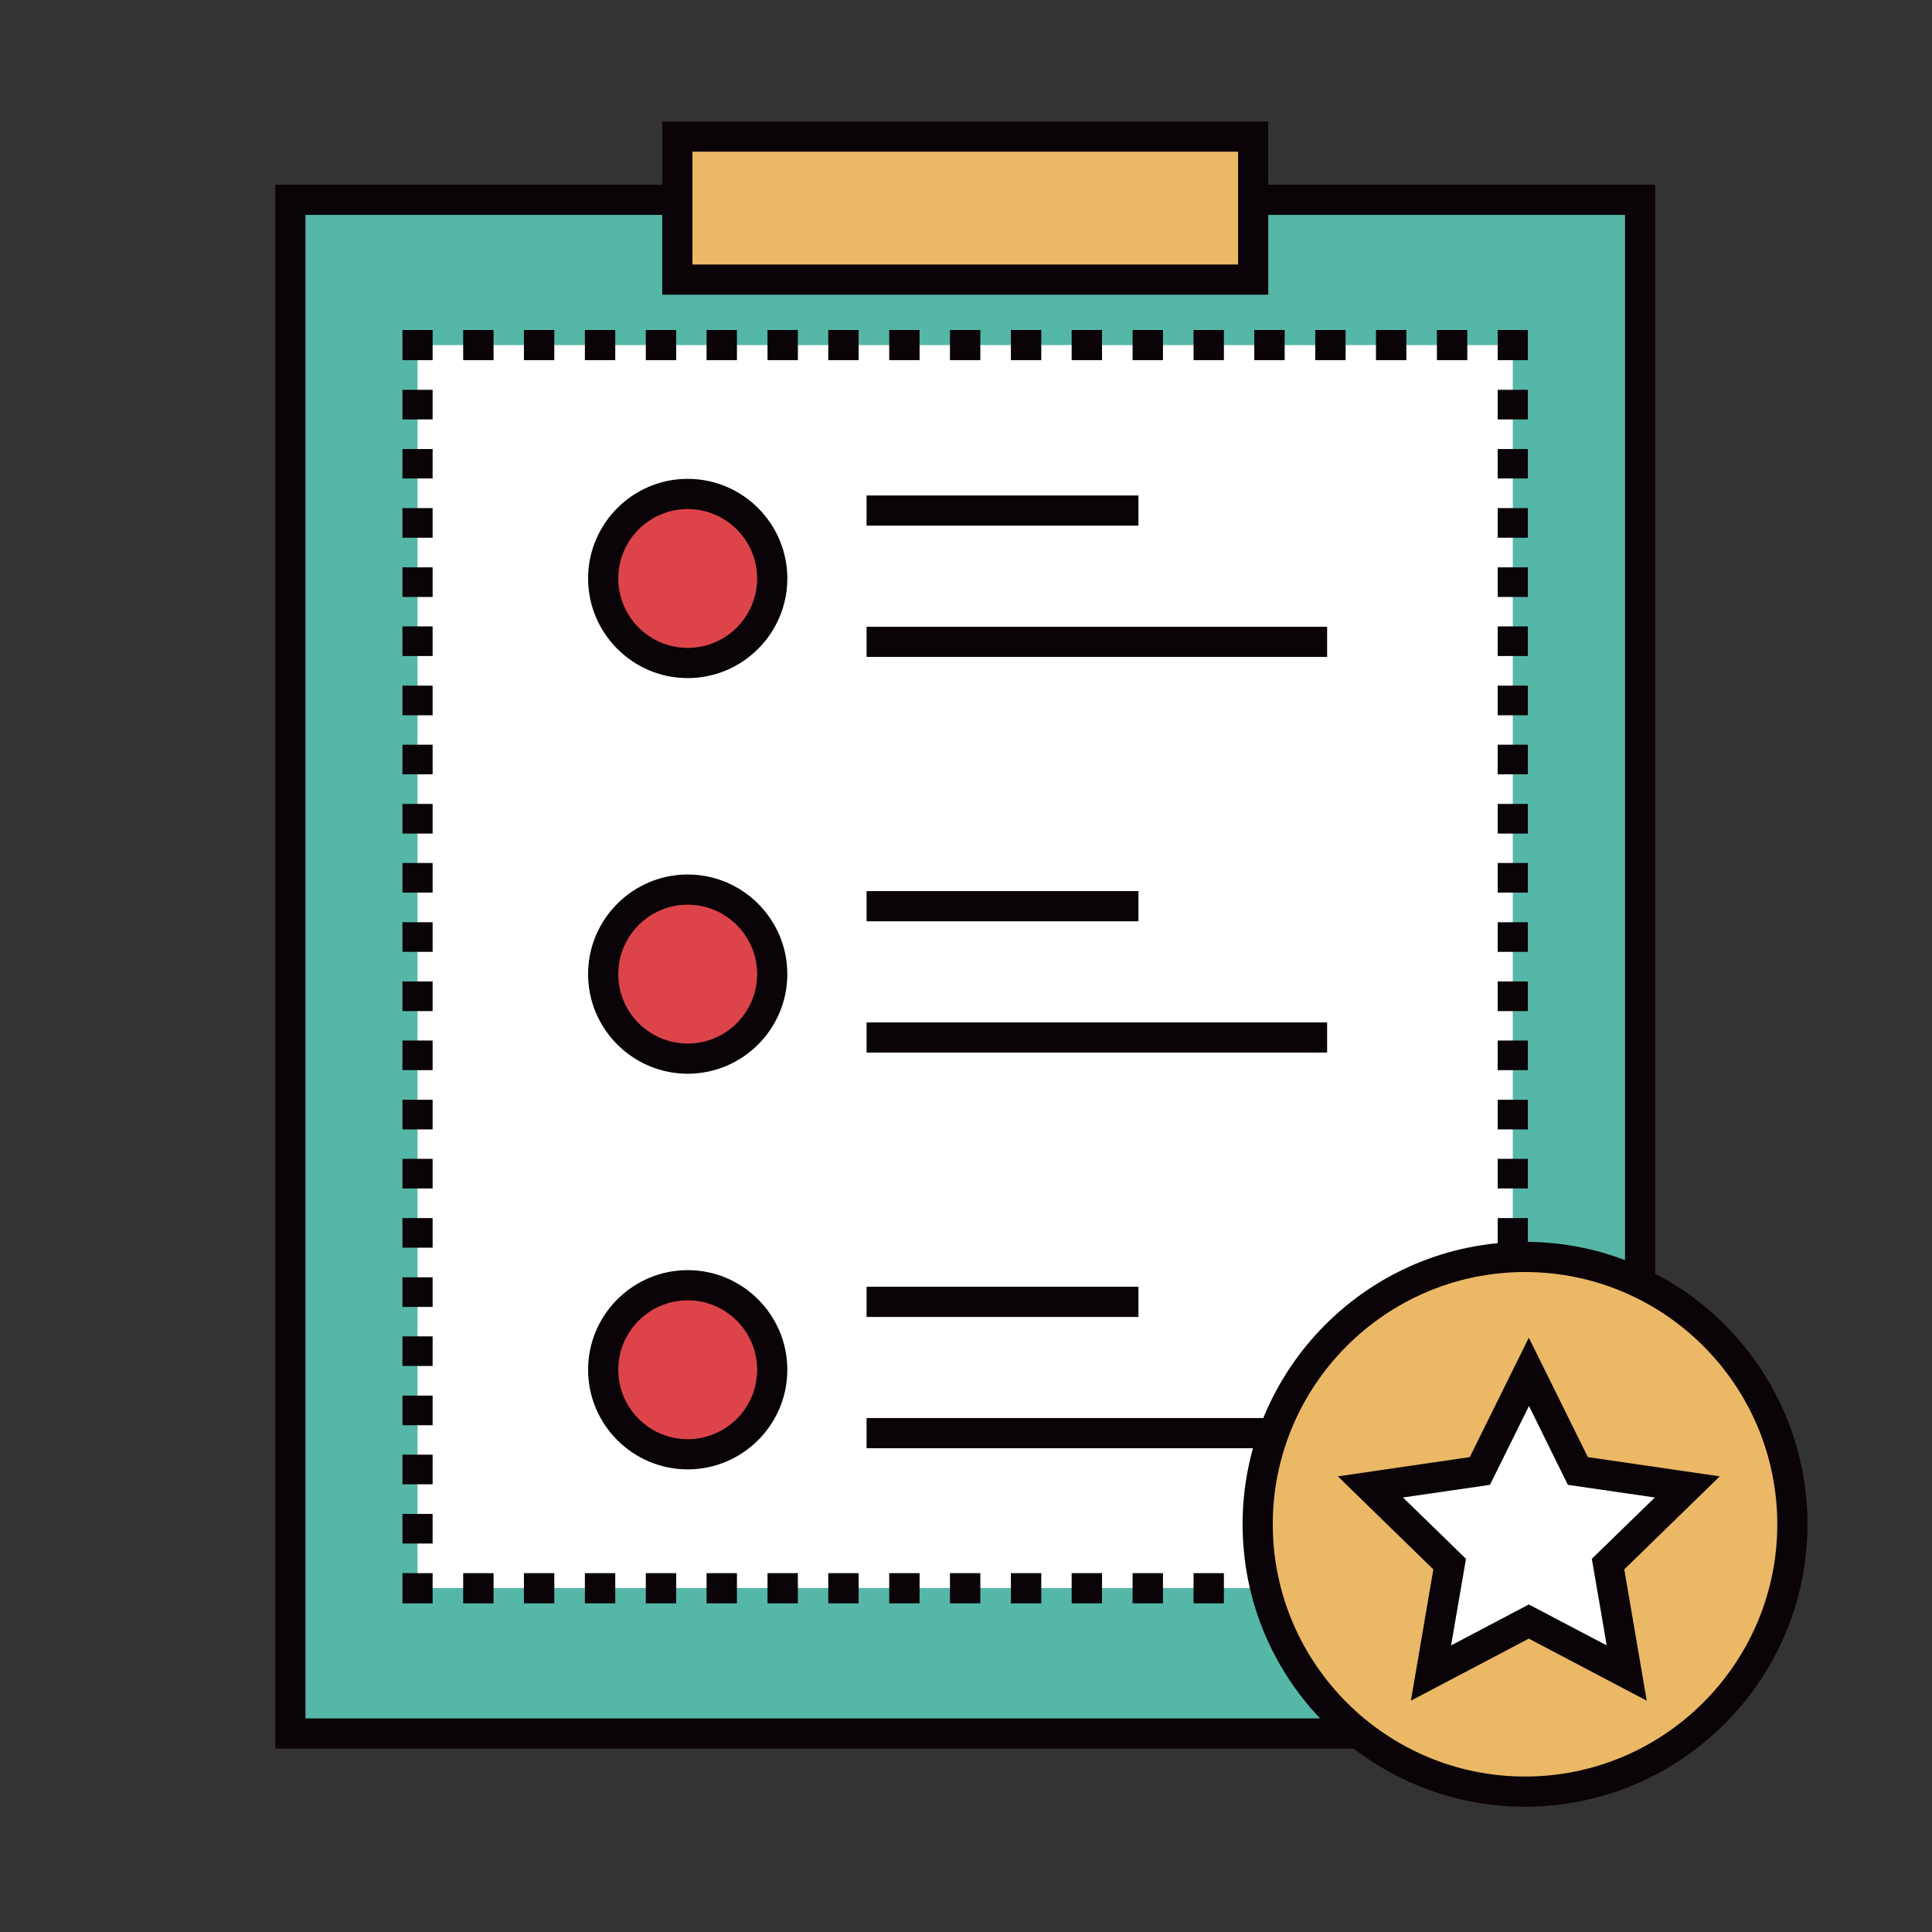 <?xml version="1.0" encoding="utf-8"?>
<!-- Uploaded to: SVG Repo, www.svgrepo.com, Generator: SVG Repo Mixer Tools -->
<svg width="800px" height="800px" viewBox="0 0 1024 1024" class="icon"  version="1.1" xmlns="http://www.w3.org/2000/svg"><rect x="0" y="0" width="1024" height="1024" fill="#333333" stroke="none"/><path d="M153.9 105.9h715.4v812.8H153.9z" fill="#55B7A8" /><path d="M877.3 926.8H145.9V97.9h731.4v828.9z m-715.4-16h699.4V113.9H161.9v796.9z" fill="#0A0408" /><path d="M221.3 182.9h580.5v658.8H221.3z" fill="#FFFFFF" /><path d="M793.8 833.8h16v16h-16zM777.7 849.8h-16.1v-16h16.1v16z m-32.3 0h-16.1v-16h16.1v16z m-32.2 0h-16.1v-16h16.1v16z m-32.3 0h-16.1v-16h16.1v16z m-32.2 0h-16.1v-16h16.1v16z m-32.3 0h-16.1v-16h16.1v16z m-32.2 0H568v-16h16.1v16z m-32.3 0h-16.1v-16h16.1v16z m-32.3 0h-16.1v-16h16.1v16z m-32.2 0h-16.1v-16h16.1v16z m-32.3 0H439v-16h16.1v16z m-32.2 0h-16.1v-16h16.1v16z m-32.3 0h-16.1v-16h16.1v16z m-32.2 0h-16.1v-16h16.1v16z m-32.3 0H310v-16h16.1v16z m-32.3 0h-16.1v-16h16.1v16z m-32.2 0h-16.1v-16h16.1v16zM213.3 833.8h16v16h-16zM229.3 818.1h-16v-15.7h16v15.7z m0-31.4h-16V771h16v15.7z m0-31.3h-16v-15.7h16v15.7z m0-31.4h-16v-15.7h16V724z m0-31.3h-16V677h16v15.7z m0-31.4h-16v-15.7h16v15.7z m0-31.4h-16v-15.7h16v15.7z m0-31.3h-16v-15.7h16v15.7z m0-31.4h-16v-15.7h16v15.7z m0-31.3h-16v-15.7h16v15.7z m0-31.4h-16v-15.7h16v15.7z m0-31.4h-16v-15.7h16v15.7z m0-31.3h-16v-15.7h16v15.7z m0-31.4h-16v-15.7h16v15.7z m0-31.3h-16v-15.7h16v15.7z m0-31.4h-16V332h16v15.7z m0-31.3h-16v-15.7h16v15.7z m0-31.4h-16v-15.7h16V285z m0-31.4h-16V238h16v15.6z m0-31.3h-16v-15.7h16v15.7zM213.3 174.9h16v16h-16zM777.7 190.9h-16.1v-16h16.1v16z m-32.3 0h-16.1v-16h16.1v16z m-32.2 0h-16.1v-16h16.1v16z m-32.3 0h-16.1v-16h16.1v16z m-32.2 0h-16.1v-16h16.1v16z m-32.3 0h-16.1v-16h16.1v16z m-32.2 0H568v-16h16.1v16z m-32.3 0h-16.1v-16h16.1v16z m-32.3 0h-16.1v-16h16.1v16z m-32.2 0h-16.1v-16h16.1v16z m-32.3 0H439v-16h16.1v16z m-32.2 0h-16.1v-16h16.1v16z m-32.3 0h-16.1v-16h16.1v16z m-32.2 0h-16.1v-16h16.1v16z m-32.3 0H310v-16h16.1v16z m-32.3 0h-16.1v-16h16.1v16z m-32.2 0h-16.1v-16h16.1v16zM793.8 174.9h16v16h-16zM809.8 818.1h-16v-15.7h16v15.7z m0-31.4h-16V771h16v15.7z m0-31.3h-16v-15.7h16v15.7z m0-31.4h-16v-15.7h16V724z m0-31.3h-16V677h16v15.7z m0-31.4h-16v-15.7h16v15.7z m0-31.4h-16v-15.7h16v15.7z m0-31.3h-16v-15.7h16v15.7z m0-31.4h-16v-15.7h16v15.7z m0-31.3h-16v-15.7h16v15.7z m0-31.4h-16v-15.7h16v15.7z m0-31.4h-16v-15.7h16v15.7z m0-31.3h-16v-15.7h16v15.7z m0-31.4h-16v-15.7h16v15.7z m0-31.3h-16v-15.7h16v15.7z m0-31.4h-16V332h16v15.7z m0-31.3h-16v-15.7h16v15.7z m0-31.4h-16v-15.7h16V285z m0-31.4h-16V238h16v15.6z m0-31.3h-16v-15.7h16v15.7z" fill="#0A0408" /><path d="M364.5 306.6m-44.8 0a44.8 44.8 0 1 0 89.6 0 44.8 44.8 0 1 0-89.6 0Z" fill="#DC444A" /><path d="M364.5 359.4c-29.1 0-52.8-23.7-52.8-52.8s23.7-52.8 52.8-52.8 52.8 23.7 52.8 52.8-23.7 52.8-52.8 52.8z m0-89.6c-20.3 0-36.8 16.5-36.8 36.8s16.5 36.8 36.8 36.8 36.8-16.5 36.8-36.8-16.5-36.8-36.8-36.8zM459.3 262.6h144.1v16H459.3zM459.3 332.2h244.1v16H459.3z" fill="#0A0408" /><path d="M364.5 516.3m-44.8 0a44.8 44.8 0 1 0 89.6 0 44.8 44.8 0 1 0-89.6 0Z" fill="#DC444A" /><path d="M364.5 569.1c-29.1 0-52.8-23.7-52.8-52.8s23.7-52.8 52.8-52.8 52.8 23.7 52.8 52.8-23.7 52.8-52.8 52.8z m0-89.6c-20.3 0-36.8 16.5-36.8 36.8 0 20.3 16.5 36.8 36.8 36.8s36.8-16.5 36.8-36.8c0-20.3-16.5-36.8-36.8-36.8zM459.3 472.3h144.1v16H459.3zM459.3 541.9h244.1v16H459.3z" fill="#0A0408" /><path d="M364.5 726m-44.8 0a44.8 44.8 0 1 0 89.6 0 44.8 44.8 0 1 0-89.6 0Z" fill="#DC444A" /><path d="M364.5 778.8c-29.1 0-52.8-23.7-52.8-52.8s23.7-52.8 52.8-52.8 52.8 23.7 52.8 52.8-23.7 52.8-52.8 52.8z m0-89.6c-20.3 0-36.8 16.5-36.8 36.8 0 20.3 16.5 36.8 36.8 36.8s36.8-16.5 36.8-36.8c0-20.3-16.5-36.8-36.8-36.8zM459.3 682h144.1v16H459.3zM459.3 751.6h244.1v16H459.3z" fill="#0A0408" /><path d="M359 72.4h305.2v75.9H359z" fill="#EBB866" /><path d="M672.2 156.2H351V64.4h321.2v91.8z m-305.2-16h289.2V80.4H367v59.8z" fill="#0A0408" /><path d="M808.3 807.9m-141.7 0a141.7 141.7 0 1 0 283.4 0 141.7 141.7 0 1 0-283.4 0Z" fill="#EBB866" /><path d="M808.3 957.6c-82.5 0-149.7-67.1-149.7-149.7s67.1-149.7 149.7-149.7S958 725.4 958 807.9s-67.2 149.7-149.7 149.7z m0-283.4c-73.7 0-133.7 60-133.7 133.7s60 133.7 133.7 133.7S942 881.6 942 807.9s-60-133.7-133.7-133.7z" fill="#0A0408" /><path d="M810.3 727.1l26 52.5 58 8.5-42 40.9 9.9 57.8-51.9-27.3-51.9 27.3 9.9-57.8-41.9-40.9 58-8.5z" fill="#FFFFFF" /><path d="M872.8 901.4l-62.5-32.9-62.5 32.9 11.9-69.6-50.6-49.3 69.9-10.2 31.3-63.3 31.3 63.3 69.9 10.2-50.6 49.3 11.9 69.6z m-62.5-51l41.3 21.7-7.9-45.9 33.4-32.5L831 787l-20.6-41.8-20.7 41.8-46.1 6.7 33.4 32.5-7.9 45.9 41.2-21.7z" fill="#0A0408" /></svg>